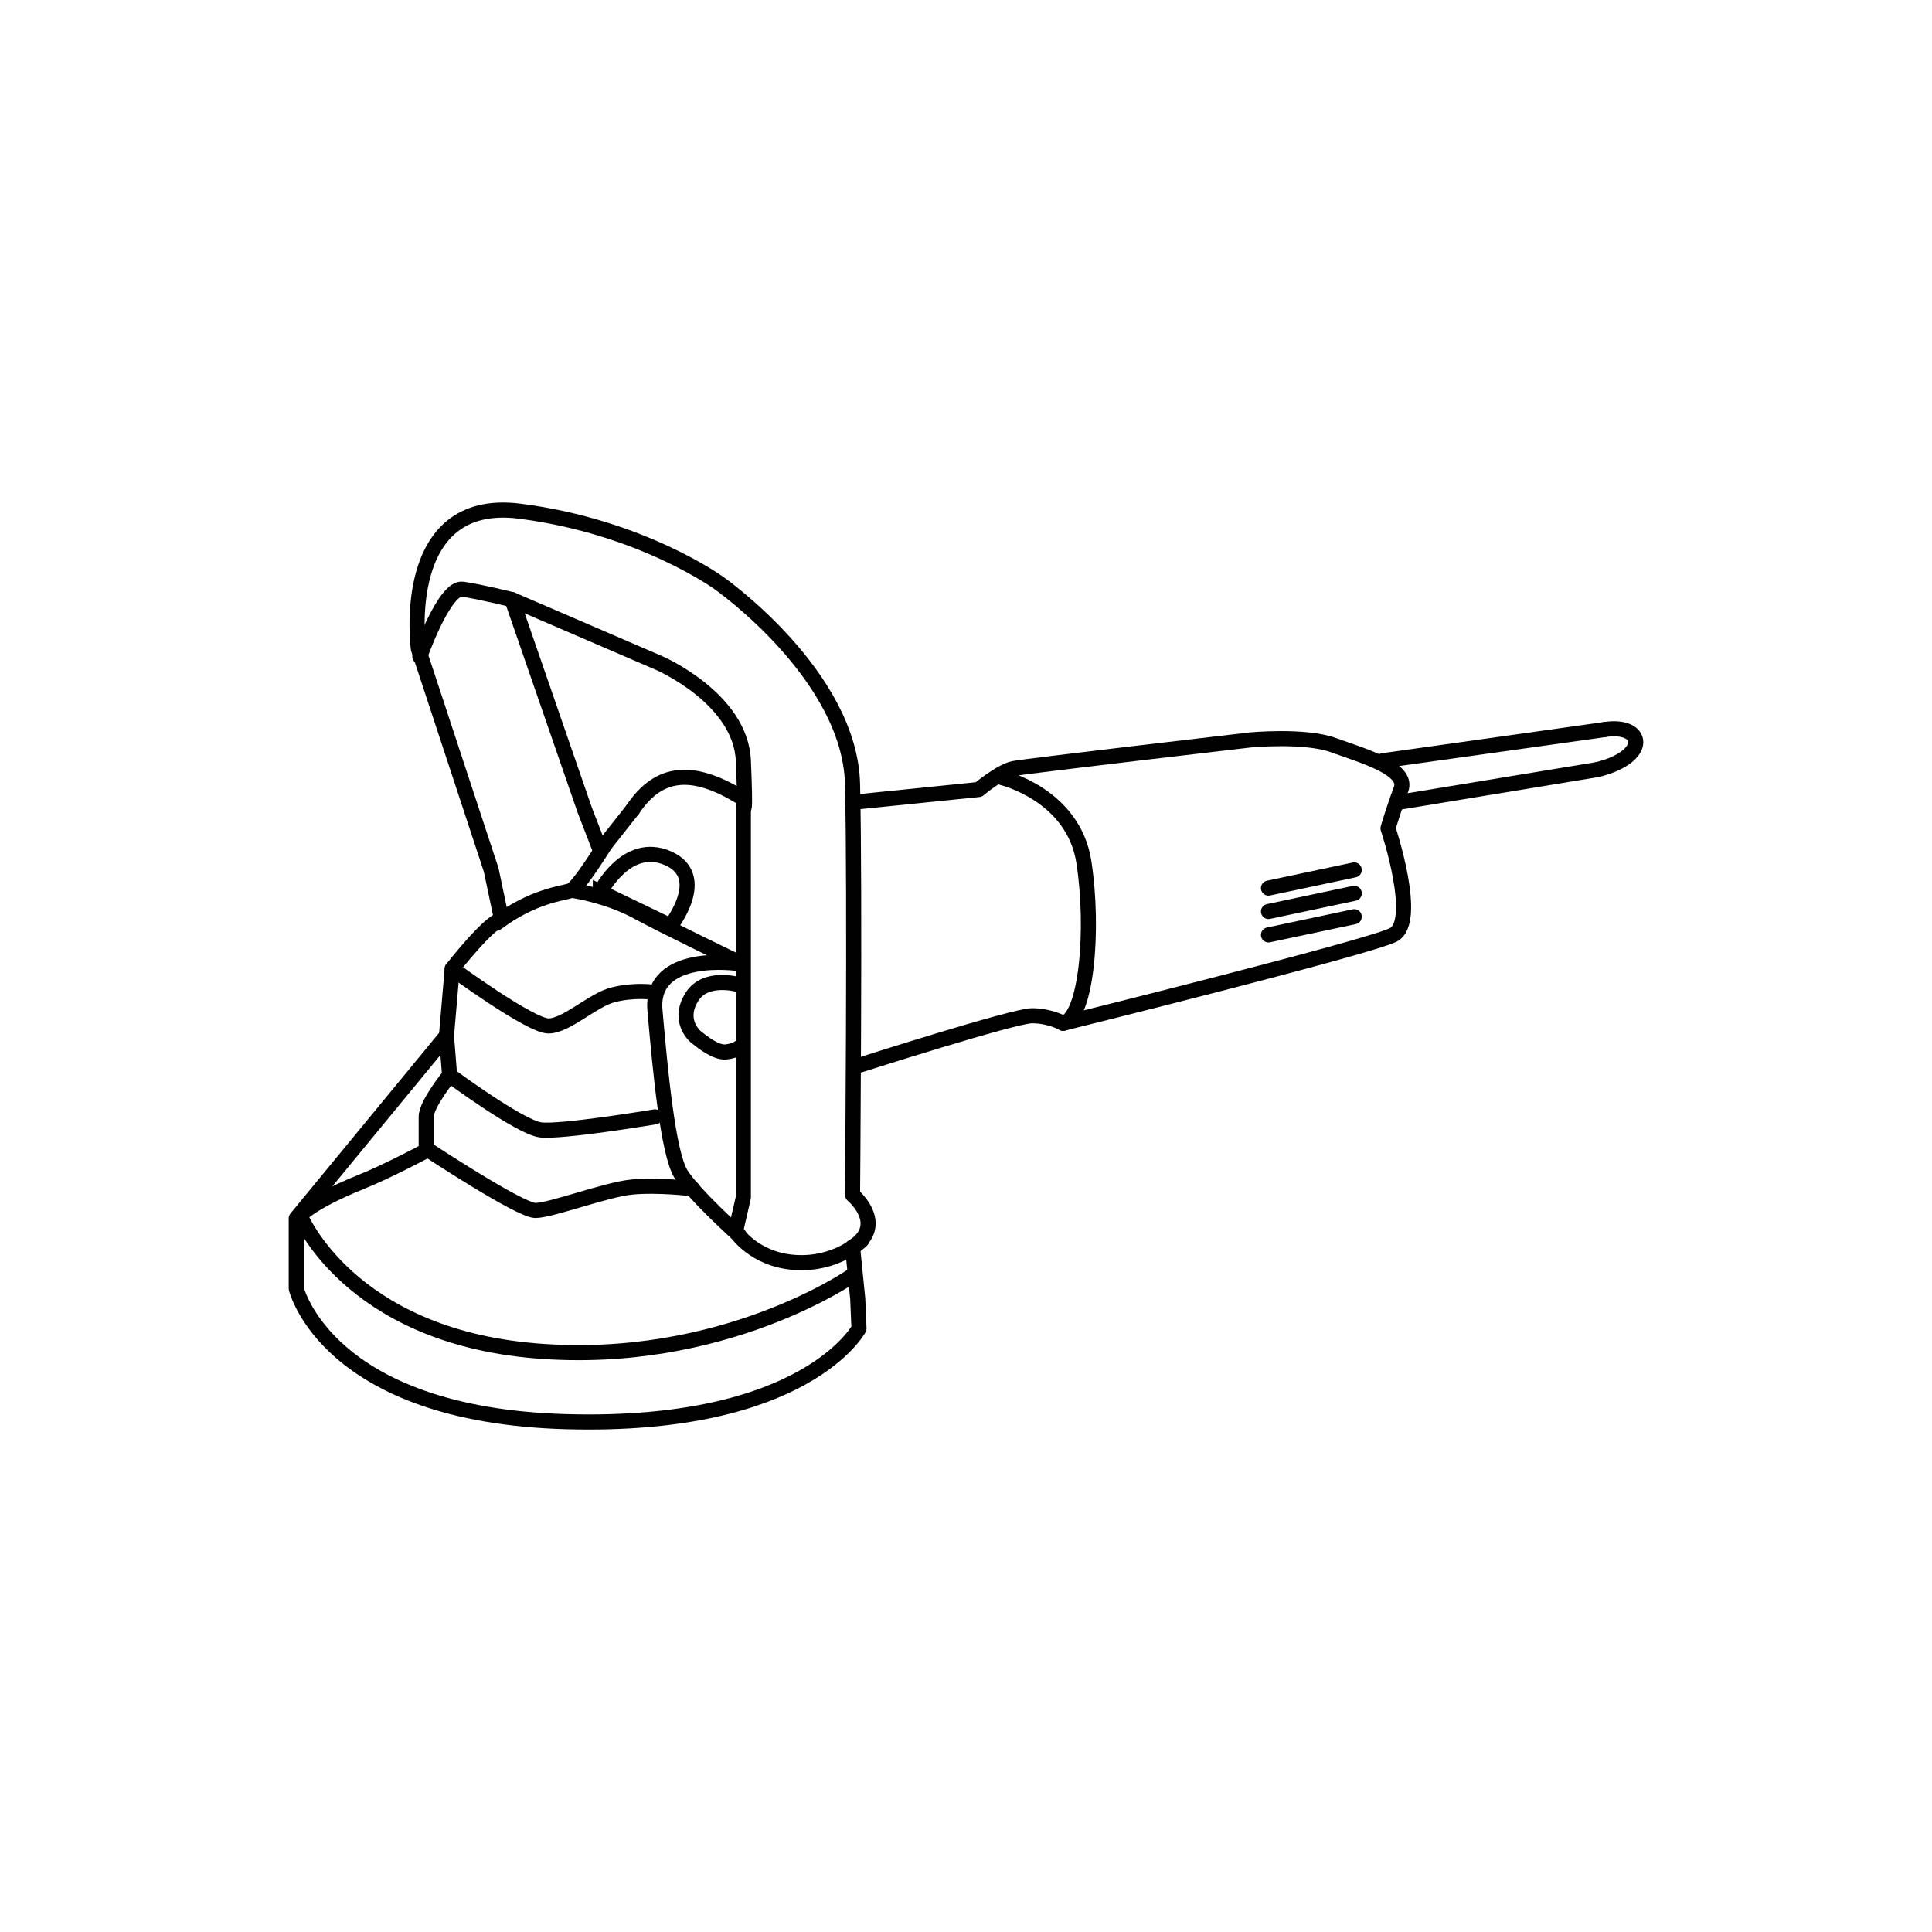 <?xml version="1.0" encoding="UTF-8"?>
<svg id="Icons" xmlns="http://www.w3.org/2000/svg" viewBox="0 0 512 512">
  <defs>
    <style>
      .cls-1, .cls-2 {
        fill: none;
        stroke: #010101;
        stroke-width: 4px;
      }

      .cls-2 {
        stroke-linecap: round;
        stroke-linejoin: round;
      }
    </style>
  </defs>
  <g id="Grinding_Head">
    <path class="cls-2" d="M225.93,212.63l33.44-3.4s5.82-4.87,9.27-5.56,62.69-7.58,62.69-7.58c0,0,14.47-1.38,22.05,1.38,7.58,2.76,19.98,6.2,17.91,11.71-2.07,5.51-3.45,10.33-3.45,10.33,0,0,8.27,24.8,1.38,28.25-6.89,3.44-87.49,23.42-87.49,23.42,0,0-3.43-2-8.25-2s-45.48,13.03-45.48,13.03"/>
    <path class="cls-2" d="M197,213.32v104.02l-2.07,8.96s4.82,7.58,15.84,8.27c11.02.69,17.57-5.86,17.57-5.86"/>
    <path class="cls-2" d="M195.62,255.34s-23.42-3.44-22.05,12.4c1.38,15.85,3.45,37.89,6.89,43.4,3.44,5.51,15.44,16.23,15.44,16.23"/>
    <path class="cls-2" d="M119.84,256.72s20.67,15.16,25.49,15.16,11.71-6.89,17.22-8.27c5.51-1.38,10.33-.69,10.33-.69"/>
    <path class="cls-2" d="M118.31,274.47l.84,10.49s18.6,13.78,24.11,14.47c5.51.69,30.31-3.45,30.31-3.45"/>
    <path class="cls-2" d="M119.15,284.96s-6.2,7.58-6.2,11.02v8.96s-10.33,5.51-17.22,8.27c-6.89,2.76-13.45,6.12-16.2,8.87"/>
    <path class="cls-2" d="M113.02,304.45s24.73,16.34,28.86,16.34,18.6-5.51,25.49-6.2c6.89-.69,16.18.44,16.18.44"/>
    <path class="cls-2" d="M79.52,322.08s12.76,31.77,62.36,35.91c49.6,4.13,84.05-19.98,84.05-19.98"/>
    <line class="cls-2" x1="336.16" y1="235.36" x2="358.89" y2="230.54"/>
    <line class="cls-2" x1="336.16" y1="241.56" x2="358.89" y2="236.74"/>
    <line class="cls-2" x1="336.16" y1="247.76" x2="358.89" y2="242.94"/>
    <line class="cls-2" x1="366.47" y1="201.6" x2="425.12" y2="193.36"/>
    <line class="cls-2" x1="370.6" y1="212.63" x2="423.36" y2="203.94"/>
    <path class="cls-1" d="M159.1,236.39l18.6,8.96s10.33-13.09-.69-17.91c-11.02-4.82-17.91,8.96-17.91,8.96Z"/>
    <path class="cls-2" d="M111.26,173.97s6.51-18.52,11.33-17.83c4.82.69,13.09,2.76,13.09,2.76"/>
    <path class="cls-2" d="M152.22,236.05s8.96,1.38,16.53,5.51c7.58,4.13,27.15,13.52,27.15,13.52"/>
    <path class="cls-2" d="M265.54,206.08s18.94,4.48,21.7,22.39c2.76,17.91.69,41.34-5.51,42.71"/>
    <path class="cls-2" d="M132.92,243.63l-2.75-13.09-19.29-58.56s-5.51-40.65,26.87-36.51c32.38,4.13,52.86,19.1,52.86,19.1,0,0,34.63,24.3,35.32,53.24.69,28.93,0,108.85,0,108.85,0,0,4.13,3.45,4.13,7.58s-4.13,6.2-4.13,6.2l1.38,13.78.33,7.85s-14.11,26.45-77.58,24.69c-63.55-1.77-71.55-35.29-71.55-35.29v-18.6l39.81-48.38,1.52-17.75s9.64-12.4,13.09-13.09ZM197,213.32s.69,4.82,0-11.71c-.69-16.53-22.26-25.87-22.26-25.87l-39.06-16.84,19.29,55.8,4.13,10.68,8.58-10.85"/>
    <path class="cls-2" d="M195.41,260.86s-8.4-2.35-11.99,3.23c-3.6,5.58-.3,9.69,1.2,10.86,1.5,1.17,5.1,4.11,7.8,3.82,2.7-.29,3.9-1.47,3.9-1.47"/>
    <path class="cls-2" d="M160.63,223.34s-7.38,12.02-9.45,12.71c-2.07.69-9.99,1.38-19.63,8.61"/>
    <path class="cls-2" d="M425.12,193.36c10.58-1.76,12.34,7.05-1.76,10.58"/>
    <path class="cls-2" d="M167.68,214.52c7.05-10.58,16.1-10.79,28.21-3.53"/>
  </g>
</svg>